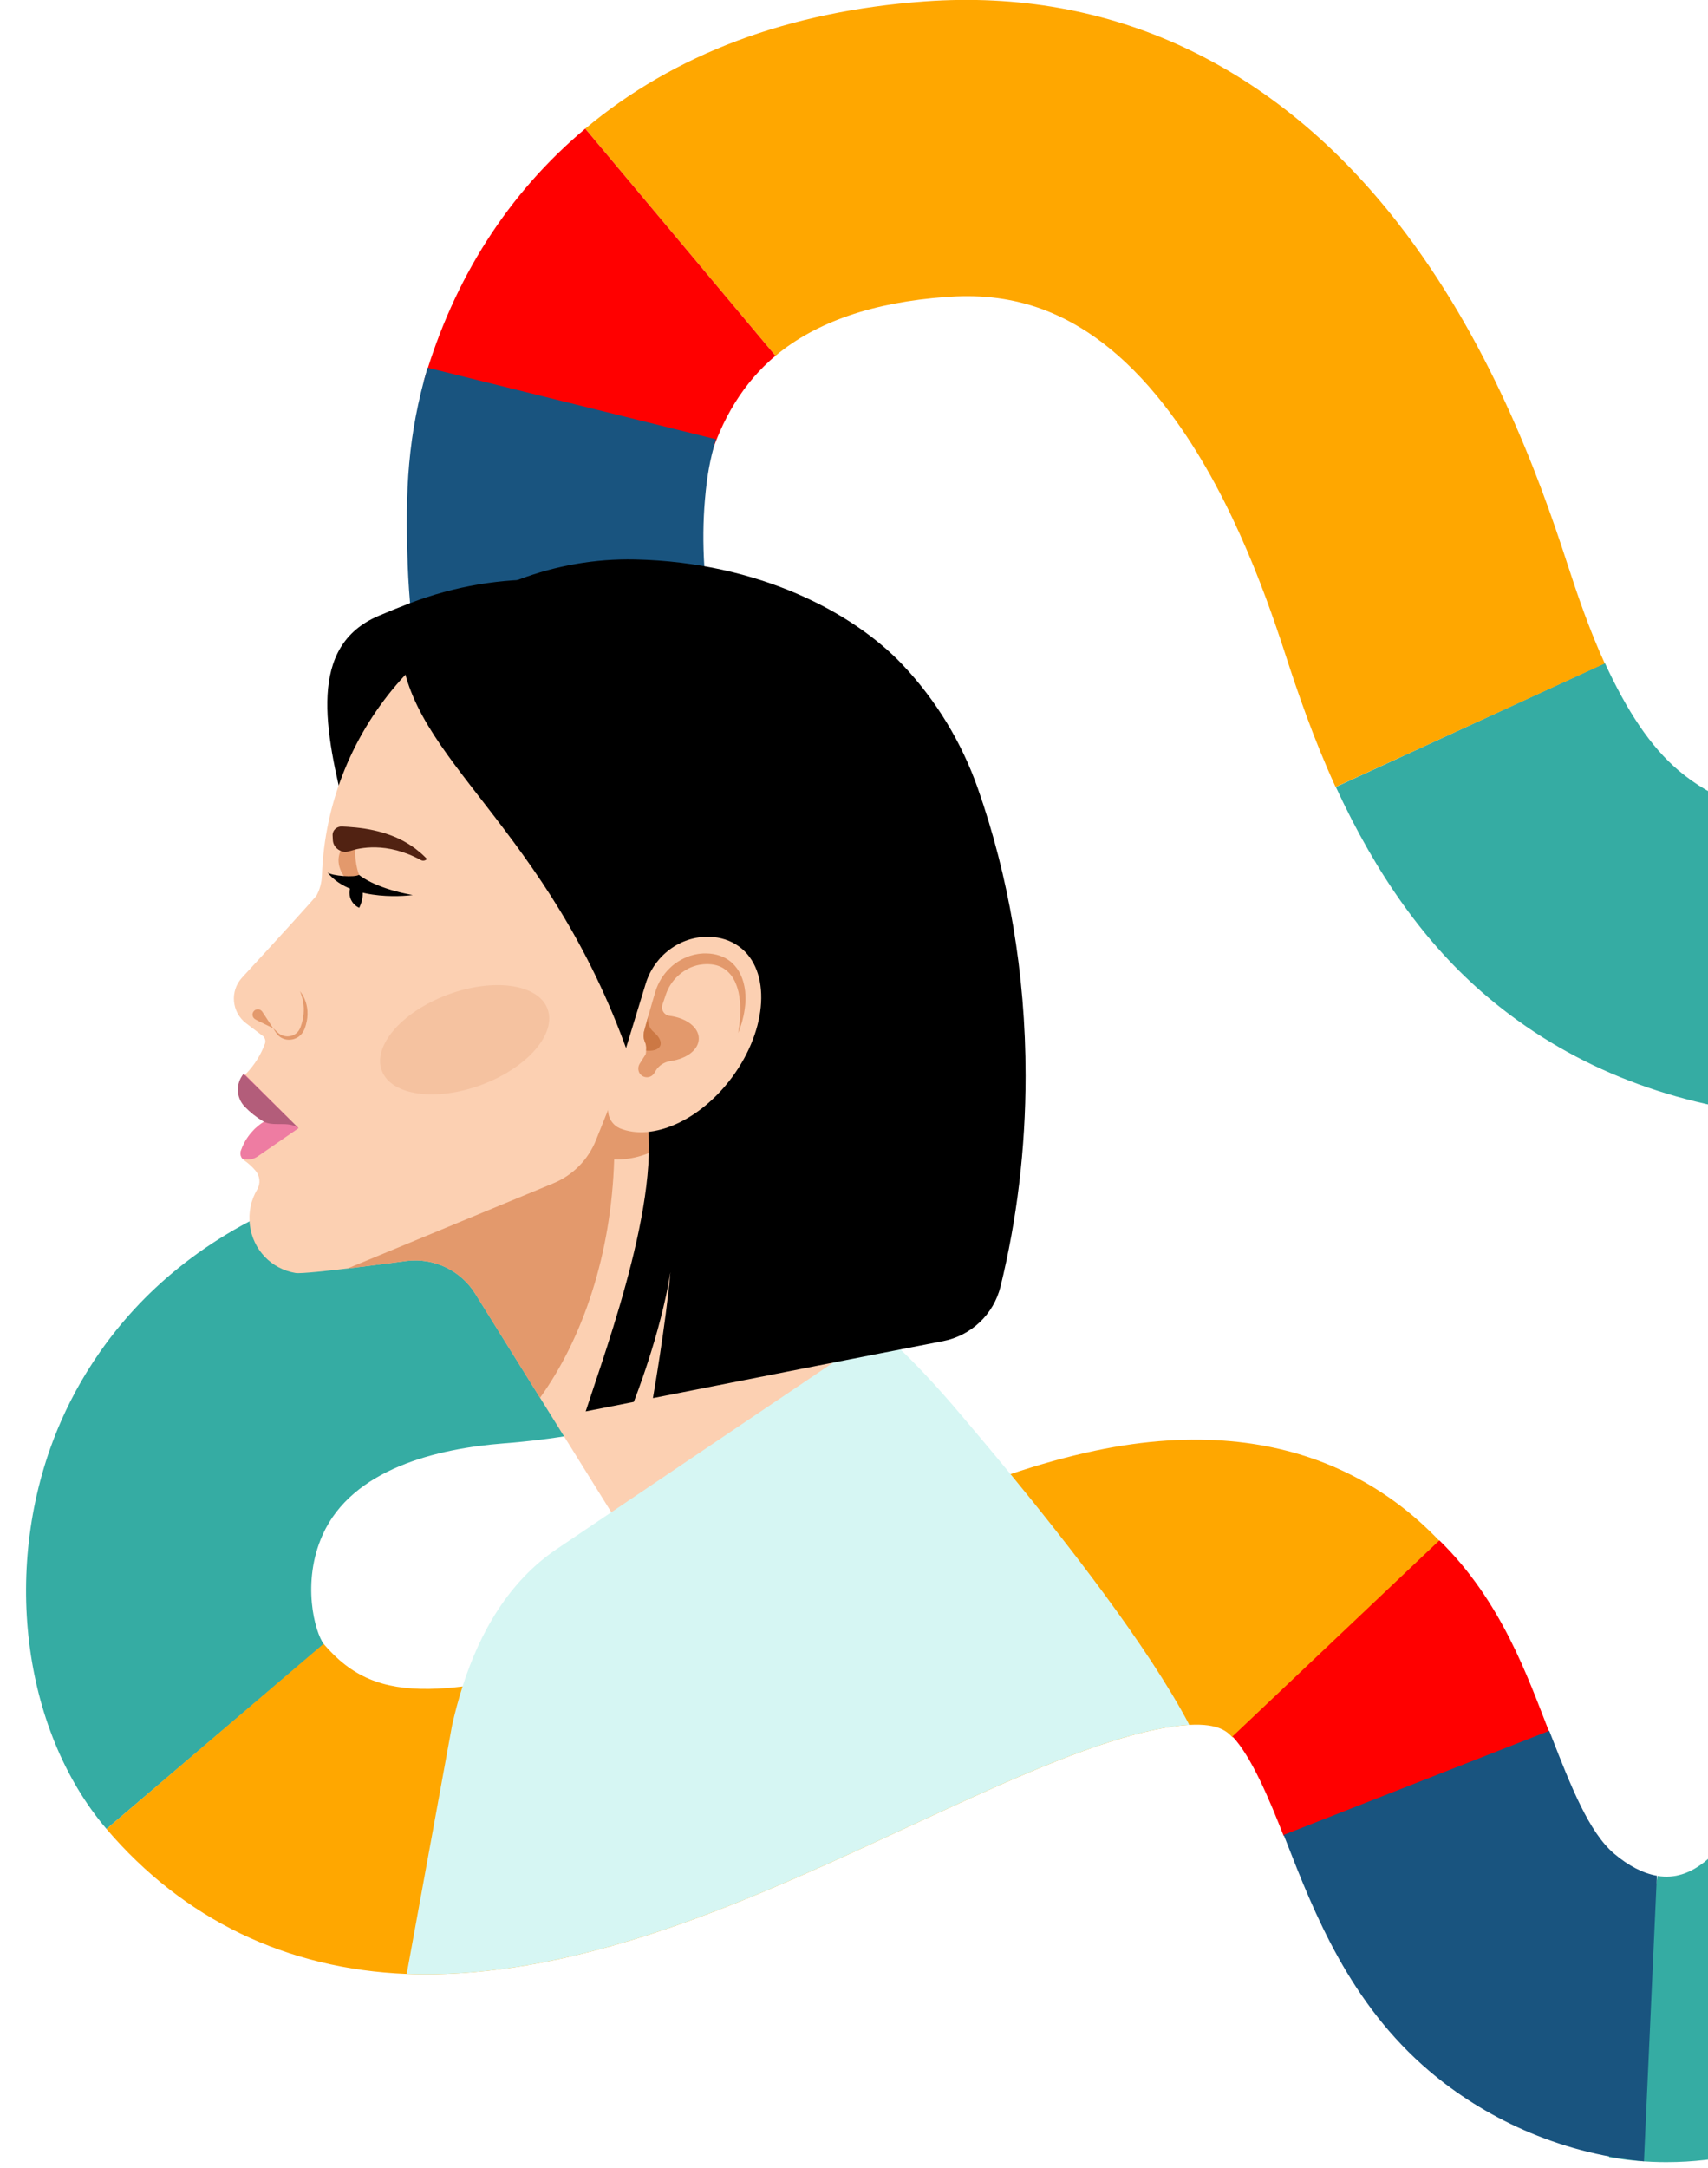 <svg xmlns="http://www.w3.org/2000/svg" id="Layer_1" viewBox="0 0 879.54 1115.78"><defs><style>.cls-1{fill:#35aca3;}.cls-2{fill:#19547f;}.cls-3{fill:#ffa700;}.cls-4{opacity:.25;}.cls-4,.cls-5{fill:#e3996c;}.cls-6{fill:#ee7ca2;}.cls-7{fill:#cc7844;}.cls-8{fill:#fcd0b2;}.cls-9{fill:#d6f6f3;}.cls-10{fill:red;}.cls-11{fill:#512212;}.cls-12{fill:#b35d7a;}</style></defs><path class="cls-1" d="M858.32,1112.59c-9.92,0-19.89-.85-29.82-2.58l25.06-144.7c17.82,3.09,31.62-12.38,40.05-25.9,10.9-17.48,13.02-50.8,14.9-80.2,3.05-47.8,6.5-101.97,48.96-137.58,17.18-14.41,47.39-30.48,93.68-25.32l-16.3,145.8c9.23-.75,22.04-9.89,25.25-18.31-2.62,6.87-4.07,29.67-5.03,44.76-2.83,44.4-6.36,99.65-36.83,148.54-21.38,34.29-49.87,60.96-82.41,77.14-24.45,12.15-50.8,18.34-77.5,18.34Z"></path><path class="cls-1" d="M476.15,607.18c-15.3,39.09-43.01,71.94-80.12,94.99-2.08,1.29-4.19,2.55-6.33,3.78-35.49,20.44-79.29,32.81-130.34,36.79-34.07,2.66-77.9,12.97-93.22,47.04-10.99,24.44-4.02,50.16.61,56.28l-111.9,95.09c-43.79-51.38-54.09-136.11-25.04-206.05,19.51-46.99,73.8-127.51,218.13-138.77,35.18-2.74,79.6-12.37,91.47-42.69,3.32-8.48,2.91-18.35-.17-29.04-8.34-28.91-36.25-63.79-62.92-93.36-2.96-3.27-5.9-6.48-8.79-9.61-5.7-6.16-11.28-12.47-16.71-18.89-6.28-7.42-12.34-14.99-18.11-22.66-3.74-4.95-7.35-9.94-10.8-14.95-2.85-11.38-5.21-22.8-7.06-34.21-2.66-16.34-4.29-32.64-4.9-48.76l147.1-35.1c.23.79.48,1.57.74,2.37-1.87,21.48-.4,44.78,4.33,68.15,7.98-.52,15.87-2.01,23.53-4.43,3.24-1.03,6.34-1.99,8.83-2.71.33-.1.66-.19.99-.28,1.83,2.09,3.72,4.18,5.67,6.29,34.42,37.19,61.5,83.89,76.28,131.5,17.67,56.93,17.23,111.99-1.27,159.23Z"></path><path class="cls-3" d="M742.09,793.85l-107.11,100.04-.21.2c-2.59-2.76-6.86-7.35-22.33-6.51-4.86.26-10.82,1.06-18.19,2.62-3.24.69-6.56,1.49-9.96,2.39-33.41,8.87-74.12,27.76-116.99,47.65-37,17.17-75.27,34.92-114.57,49-26.14,9.36-50.5,16.21-73.45,20.63-19.7,3.79-38.36,5.79-56.23,6.05-1.23.01-2.46.02-3.68.02-3.34,0-6.65-.07-9.94-.2-61.73-2.47-114.96-28.09-154.59-74.59l111.77-95.26s.02.03.04.04c14.32,16.79,30.03,23.45,54.28,23.15,5.59-.09,11.35-.51,17.26-1.25,10.66-1.32,21.79-3.64,33.28-6.75,41.88-11.31,88.5-32.93,134.03-54.06,29.08-13.49,57.3-26.58,85.03-37.53,7.16-2.82,14.28-5.51,21.38-8.01,2.83-1,5.65-1.98,8.46-2.92,14.57-4.88,29.04-8.98,43.46-12.03,52.29-11.07,92.75-4.86,123.51,8.48,23.06,10.01,40.67,24.02,53.73,37.76.34.36.68.72,1.02,1.08Z"></path><path class="cls-10" d="M661.03,944.74c-7.33-18.71-16.48-40.63-26.35-51.2l106.54-100.89c32,31.25,45.51,70.41,56.43,98.28l-136.62,53.81Z"></path><path class="cls-2" d="M846.54,1112.17c-44.89-4.24-83.04-23.17-110.31-46.29-41.28-35-59.41-81.34-73.97-118.58l-1.21-3.1,136.74-53.56,1.24,3.17c9.86,25.22,19.18,49.04,32.18,60.06,7.32,6.2,14.92,10.13,22,11.36l-6.65,146.95Z"></path><path class="cls-1" d="M1065.18,677.44c-10.29-19.49-23.12-41.91-45.18-61.45-26.67-23.61-60.82-37.3-104.42-41.85-58.5-6.1-108.84-26.69-149.61-61.17-32.04-27.1-57.27-63.01-78.08-108.02l138.56-63.73c11.28,24.4,23.3,42.88,38,55.32,17.19,14.54,39.1,23.03,66.96,25.93,181.59,18.95,247.1,143,268.62,183.77l-134.85,71.2Z"></path><path class="cls-3" d="M687.76,404.95c-11.31-24.68-19.73-49.31-25.79-68.02-11.54-35.59-30.57-87.62-62.44-128.47-42.18-54.07-84.28-57.65-112.3-55.63-37.59,2.7-67.16,12.89-87.9,30.26l-97.95-116.88C347.2,27.81,406.05,5.78,476.29.72c95.78-6.89,179.97,32.51,243.49,113.95,46.68,59.84,72.15,128.66,87.25,175.22,5.09,15.7,11.37,34.09,19.36,51.52l-138.62,63.54Z"></path><path class="cls-10" d="M364.64,238.86l-146.36-42.81c15.48-52.91,43.43-96.59,83.1-129.84l97.95,116.87c-16.15,13.54-27.83,32.3-34.69,55.77Z"></path><path class="cls-2" d="M373.33,351.07l-139.81,41.26-6.45,1.9c-1.71-5.78-3.28-11.57-4.73-17.38-2.95-11.78-5.39-23.6-7.31-35.42-2.75-16.92-4.44-33.79-5.07-50.48-1.44-38.87.09-67.13,10.21-101.74l148.5,36.83c-3.15,10.76-4.59,18.82-5.65,31.02-1.94,22.24-.41,46.36,4.48,70.56,1.59,7.83,3.53,15.66,5.83,23.45Z"></path><path class="cls-5" d="M275.33,511.2c4.92,12.76-10.18,30.28-33.72,39.12-23.54,8.84-46.61,5.66-51.53-7.11-4.92-12.77,10.18-30.28,33.72-39.12,23.54-8.84,46.61-5.66,51.53,7.11"></path><path d="M178.43,420.64c-11.56-45.32-19.9-88.17,16.44-103.7,5.38-2.3,10.72-4.46,16.04-6.49,46.82-17.93,96.15-15.45,138.62,2.76l-171.1,107.44Z"></path><path class="cls-8" d="M123.52,559.4c.05-.49.16-.99.29-1.45.08-.34.18-.68.31-1.01.05-.21.16-.44.23-.65.08-.24.18-.47.31-.7.08-.21.18-.39.31-.57.13-.29.29-.55.44-.81.18-.29.39-.57.6-.83.08-.1.16-.21.23-.31.23-.28.47-.57.73-.83,4.11-4.31,7.35-9.46,9.46-15.18.57-1.51-.05-3.43-1.46-4.24l-8.21-6.22c-7.51-5.69-8.49-16.61-2.11-23.55,14.66-15.93,37.73-41.07,38.43-42.39,1.64-3.09,2.56-6.56,2.69-10.12,2.67-76.01,59.58-141.83,138.24-152.48,83.33-11.3,162.07,45.16,178.08,127.72,12.63,65.09-16.03,128.03-67.09,162.7-.05.03-.1.06-.15.1-8.45,5.58-11.78,16.37-7.99,25.76,14.62,36.25,37.63,68.21,66.64,93.48l91.96,132.12-185.53,42.77-135.2-216.98c-7.43-11.95-21.1-18.53-35.08-16.92,0,0-52.31,7.12-57.48,6.24-12.5-2.1-21.9-11.98-23.49-24.53-.87-6.76.62-13.12,3.74-18.39,1.84-3.12,1.48-7.01-.87-9.76-1.72-2.01-3.69-3.81-5.86-5.32-.36-.26-.68-.55-.93-.88-.83-1.09-1.17-2.55-.75-3.9.05-.1.08-.23.13-.36.23-.62.47-1.25.73-1.87.1-.21.18-.39.28-.6.29-.62.6-1.22.94-1.82.36-.7.78-1.38,1.22-2.02.03-.05.05-.08.11-.13.36-.57.78-1.12,1.19-1.64.36-.49.78-.99,1.22-1.45.23-.26.47-.52.7-.75.34-.39.7-.75,1.09-1.09.31-.28.65-.57.99-.86.36-.31.73-.62,1.12-.91.21-.18.44-.34.68-.52.54-.39,1.09-.75,1.66-1.12-3.4-2.06-6.5-4.55-9.2-7.38-1.45-1.51-2.44-3.3-2.96-5.17-.13-.36-.21-.75-.28-1.14-.21-1.09-.26-2.23-.16-3.38,0-.21.03-.42.08-.65"></path><path class="cls-5" d="M184.86,450.17s-3.04-8.17-1.47-15.6c1.49-7.08-15.58,2.55-6.28,16.34,1.14,1.69,2.95,2.86,4.98,3.1,1.85.22,3.59-.38,2.76-3.84"></path><path class="cls-5" d="M356.94,571.04c-6.47,15.04-21.84,25.63-39.78,25.63-.3,0-.6,0-.89-.01-1.47,48.26-15.85,91.57-38.19,122.62l-33.36-53.55c-.67-1.08-1.39-2.12-2.16-3.1-7.74-9.97-20.2-15.28-32.92-13.81,0,0-11.96,1.63-25,3.23-.2.03-.4.05-.6.08-.53.06-1.07.13-1.61.2-.23.03-.47.06-.7.08-.64.08-1.29.16-1.93.23-.2.02-.4.05-.6.07-.09.01-.19.02-.28.03l106.07-43.85c9.98-4.12,17.87-12.11,21.89-22.13l13.49-33.68s-.89,7.29-2.36,19.37c.98,1.57,2.38,2.88,4.15,3.71.13.06.24.11.36.16,9.86,3.95,22.43,1.8,34.44-5.26"></path><path class="cls-6" d="M153.74,580.55l-21.15,14.58c-2.31,1.61-5.22,1.95-7.85,1.04-.83-1.09-1.17-2.55-.75-3.9.05-.1.08-.23.13-.36.24-.62.47-1.25.73-1.87.1-.21.18-.39.28-.6.28-.62.6-1.22.93-1.82.36-.7.78-1.38,1.22-2.03.03-.05.05-.08.1-.13.36-.57.78-1.12,1.2-1.64.36-.49.78-.99,1.22-1.45.23-.26.47-.52.7-.75.34-.39.7-.75,1.09-1.09.31-.28.65-.57.99-.86.36-.31.73-.62,1.12-.91.21-.18.44-.34.68-.52.55-.39,1.09-.75,1.66-1.12-3.4-2.05-6.5-4.55-9.2-7.38-1.45-1.51-2.44-3.3-2.96-5.17-.13-.36-.21-.75-.28-1.14-.21-1.09-.26-2.23-.16-3.38,0-.21.03-.42.08-.65.05-.49.16-.99.28-1.45.08-.34.18-.68.31-1.01.05-.21.16-.44.24-.65.08-.23.18-.47.31-.7.08-.21.18-.39.31-.57.13-.28.28-.54.44-.81.18-.28.39-.57.6-.83.08-.1.16-.21.24-.31l27.49,27.49Z"></path><path class="cls-5" d="M139.32,527.09c-1.01-1.58-2.06-3.15-3.09-4.71l-.78-1.18c-.26-.37-.49-.86-1.04-1.27-1-.77-2.52-.71-3.45.13-.54.48-.9,1.18-.93,1.9-.04.72.2,1.46.7,1.99.22.26.59.5.8.61l.71.42,8.39,4.13-1.31-2.03Z"></path><path class="cls-5" d="M158.12,518.5c-.15-1.08-.41-2.08-.71-2.98-.29-.9-.62-1.7-.97-2.37-.31-.69-.68-1.25-.96-1.71-.28-.46-.56-.79-.72-1.03-.17-.23-.26-.36-.26-.36,0,0,.21.57.57,1.58.16.51.37,1.11.55,1.82.2.7.36,1.51.52,2.38.07.44.14.89.17,1.37.06.47.09.96.11,1.46.04,1,0,2.06-.09,3.15-.09,1.09-.31,2.19-.54,3.31-.12.56-.28,1.12-.44,1.67-.17.54-.35,1.08-.56,1.67-.37,1.02-.88,1.92-1.6,2.67-.7.75-1.58,1.33-2.51,1.67-.93.34-1.91.52-2.85.5-.94-.03-1.81-.25-2.6-.55-.77-.38-1.4-.7-1.96-1.22-.14-.12-.28-.24-.41-.36-.1-.08-.24-.23-.35-.33-.23-.22-.45-.43-.64-.62-.78-.74-1.24-1.15-1.24-1.15,0,0,.32.53.9,1.43.15.22.31.47.49.74.1.14.16.26.3.44.11.14.22.28.33.43.43.59,1.18,1.25,1.99,1.77.86.49,1.88.93,3.04,1.08,1.15.14,2.41.09,3.64-.29,1.22-.38,2.44-1.03,3.42-2,.98-.95,1.72-2.2,2.19-3.46.22-.55.4-1.18.58-1.8.16-.62.32-1.22.44-1.84.26-1.23.38-2.46.4-3.66.04-1.19-.05-2.35-.22-3.43"></path><path d="M179.96,459.42c0,3.45,2.06,6.41,5.01,7.73,1.17-2.33,1.85-4.95,1.85-7.73,0-2.78-.68-5.41-1.85-7.73-2.95,1.33-5.01,4.29-5.01,7.73"></path><path d="M184.86,450.17c-2.18,1.47-13.85.61-16.18-1.21,12.65,15.99,43.85,11.62,43.85,11.62-17.39-3.12-25.74-8.74-27.68-10.42"></path><path class="cls-11" d="M180.55,437.83c4.2-1.41,18.48-4.93,36.18,4.75,1.06.58,2.4.32,3.16-.58,0,0-2.69-2.67-3.48-3.27-.77-.62-1.63-1.35-2.61-2.11-1.02-.69-2.1-1.49-3.31-2.25-.62-.36-1.25-.73-1.9-1.11-.33-.19-.66-.38-.99-.57-.35-.17-.69-.34-1.04-.51-.71-.35-1.43-.7-2.15-1.06-.66-.27-1.32-.54-1.99-.82-.89-.37-1.8-.7-2.72-1.01-.92-.31-1.83-.63-2.76-.89-1.48-.41-2.97-.83-4.45-1.13-1.63-.39-3.23-.62-4.8-.9-3.12-.46-6.04-.74-8.52-.9-.81-.05-1.96-.11-3.13-.16-2.68-.11-4.89,1.99-4.76,4.54l.12,2.44c.16,3.35,2.99,5.91,6.35,6.09.48.03,1.97-.28,2.79-.55"></path><path class="cls-9" d="M612.44,887.58c-4.86.26-10.82,1.06-18.19,2.62-3.24.69-6.56,1.49-9.96,2.39-33.41,8.87-74.12,27.76-116.99,47.65-37,17.17-75.27,34.92-114.57,49-26.14,9.36-50.5,16.21-73.45,20.63-19.7,3.79-38.36,5.79-56.23,6.05-1.23.01-2.46.02-3.68.02-3.34,0-6.65-.07-9.94-.2l23.38-128c1.51-6.7,3.29-13.37,5.38-19.91,9.04-28.25,23.96-54.18,48.64-70.81l166.19-112.01s15.2,11.34,42.58,43.92c3.83,4.57,13,15.3,24.77,29.63,28.04,34.12,70.91,88.67,92.07,129.02Z"></path><path d="M331.39,566.88c-37.8-130.02-111.5-167.95-123.55-223.59,2.32-4.41,5.21-9.93,9.16-15.86,29.94-24.7,68.33-40.46,110.16-39.53,63.65,1.42,112.49,27.49,137.68,54.22.09.09.17.19.26.28,17.07,18.15,30.14,39.69,38.41,63.2,15.8,44.96,24.63,95.07,24.63,147.91,0,37.84-4.52,74.28-12.9,108.44-3.52,14.37-15.11,25.36-29.64,28.17-36.36,7.03-107,20.95-149.38,29.32,0,0,6.71-38.38,9.02-64.84-5.02,31.99-18.87,66.79-18.87,66.79-15.12,2.99-24.76,4.89-24.76,4.89,10.82-33.48,42.02-117.2,29.76-159.38"></path><path class="cls-8" d="M380.71,487.16c-4.44-3.29-9.75-4.93-15.49-5.09-15.03-.4-28.34,9.76-32.73,24.14l-18.9,61.88c-1.49,4.89.72,10.24,5.35,12.41.13.06.25.11.36.16,16.72,6.7,41.11-3.95,57.65-26.27,18.5-24.96,20.19-55.07,3.77-67.24"></path><path class="cls-5" d="M329.45,547.31l1.75-2.77,1.18-1.86c.13-.21.26-.36.39-3.08.06-1.19-.18-2.37-.66-3.45-.06-.14-.12-.28-.17-.42-.59-1.47-.66-2.95-.36-4.33h-.08c.69-2.54,1.38-5.18,2.15-7.88.14-.52.3-1.04.45-1.56,1.14-3.92,2.24-7.91,3.51-12.08,1.41-4.36,3.92-8.47,7.3-11.71.82-.83,1.74-1.56,2.66-2.29.97-.66,1.92-1.34,2.96-1.88,2.04-1.12,4.2-2.05,6.46-2.59.55-.17,1.13-.26,1.69-.37.57-.11,1.12-.22,1.73-.27.59-.06,1.2-.13,1.76-.16h1.57c2.37.04,4.54.4,6.69,1.09,2.12.69,4.16,1.77,5.81,3.13,1.69,1.37,3,3.04,4.1,4.73,2.07,3.49,3,7.16,3.38,10.5.17,1.68.24,3.29.2,4.81-.08,1.52-.19,2.95-.4,4.28-.35,2.67-.94,4.93-1.42,6.78-.54,1.84-1.03,3.26-1.41,4.2-.35.89-.54,1.39-.56,1.45,0-.06.09-.6.24-1.55.19-1.01.33-2.51.56-4.36.15-1.88.34-4.14.3-6.72.02-1.28-.1-2.64-.24-4.05-.13-1.41-.35-2.87-.67-4.35-.36-1.47-.79-2.97-1.42-4.41-.15-.36-.3-.73-.46-1.09-.19-.35-.37-.69-.56-1.04-.34-.73-.85-1.33-1.27-2.01-.99-1.22-2.08-2.39-3.41-3.26l-.19-.15-.31-.2c-.23-.16-.36-.23-.51-.32-.31-.18-.69-.38-1.04-.54-.73-.34-1.49-.62-2.29-.83-.8-.22-1.64-.37-2.5-.46-.43-.05-.87-.08-1.31-.09-.22-.01-.44-.02-.67-.02h-.27s.04,0,.04,0h-.04s-.1,0-.1,0h-.2s-1.57.08-1.57.08c-.46.04-.82.11-1.24.15-.39.02-.84.13-1.28.22-.44.1-.89.16-1.32.31-3.5.95-6.78,2.9-9.47,5.45-2.73,2.53-4.79,5.78-5.99,9.27-.47,1.38-1.13,3.34-1.81,5.34l-.02.06c-.86,2.61.92,5.37,3.64,5.71,8.61,1.08,15.1,5.9,15.1,11.68s-6.23,10.4-14.58,11.61c-3.15.45-5.97,2.23-7.61,4.95l-.03.05c-.44.74-.74,1.23-.74,1.23-.48.77-1.16,1.34-1.93,1.69-1.42.64-3.14.53-4.51-.47-1.93-1.41-2.29-4.16-1.01-6.18"></path><path class="cls-7" d="M332.7,540.6c.02-.29.04-.62.05-1,.06-1.19-.17-2.36-.65-3.45-.06-.14-.12-.28-.18-.43-.58-1.47-.66-2.95-.36-4.33h-.08c.8-2.94,1.6-6.01,2.52-9.15-.93,3.23.08,6.75,2.68,8.89,2.77,2.29,4.16,4.97,3.3,7-.86,2.02-3.73,2.87-7.28,2.47"></path><path class="cls-4" d="M281.9,519.03c4.92,12.76-10.18,30.28-33.72,39.12-23.54,8.84-46.61,5.66-51.53-7.11-4.92-12.77,10.18-30.28,33.72-39.12,23.54-8.84,46.61-5.66,51.53,7.11"></path><path class="cls-12" d="M126.02,569.49c2.79,2.89,5.97,5.42,9.46,7.5,5.21,3.08,12.77-.4,18.2,3.48l-28.27-27.9c-4.07,4.99-3.94,12.2.62,16.92"></path></svg>